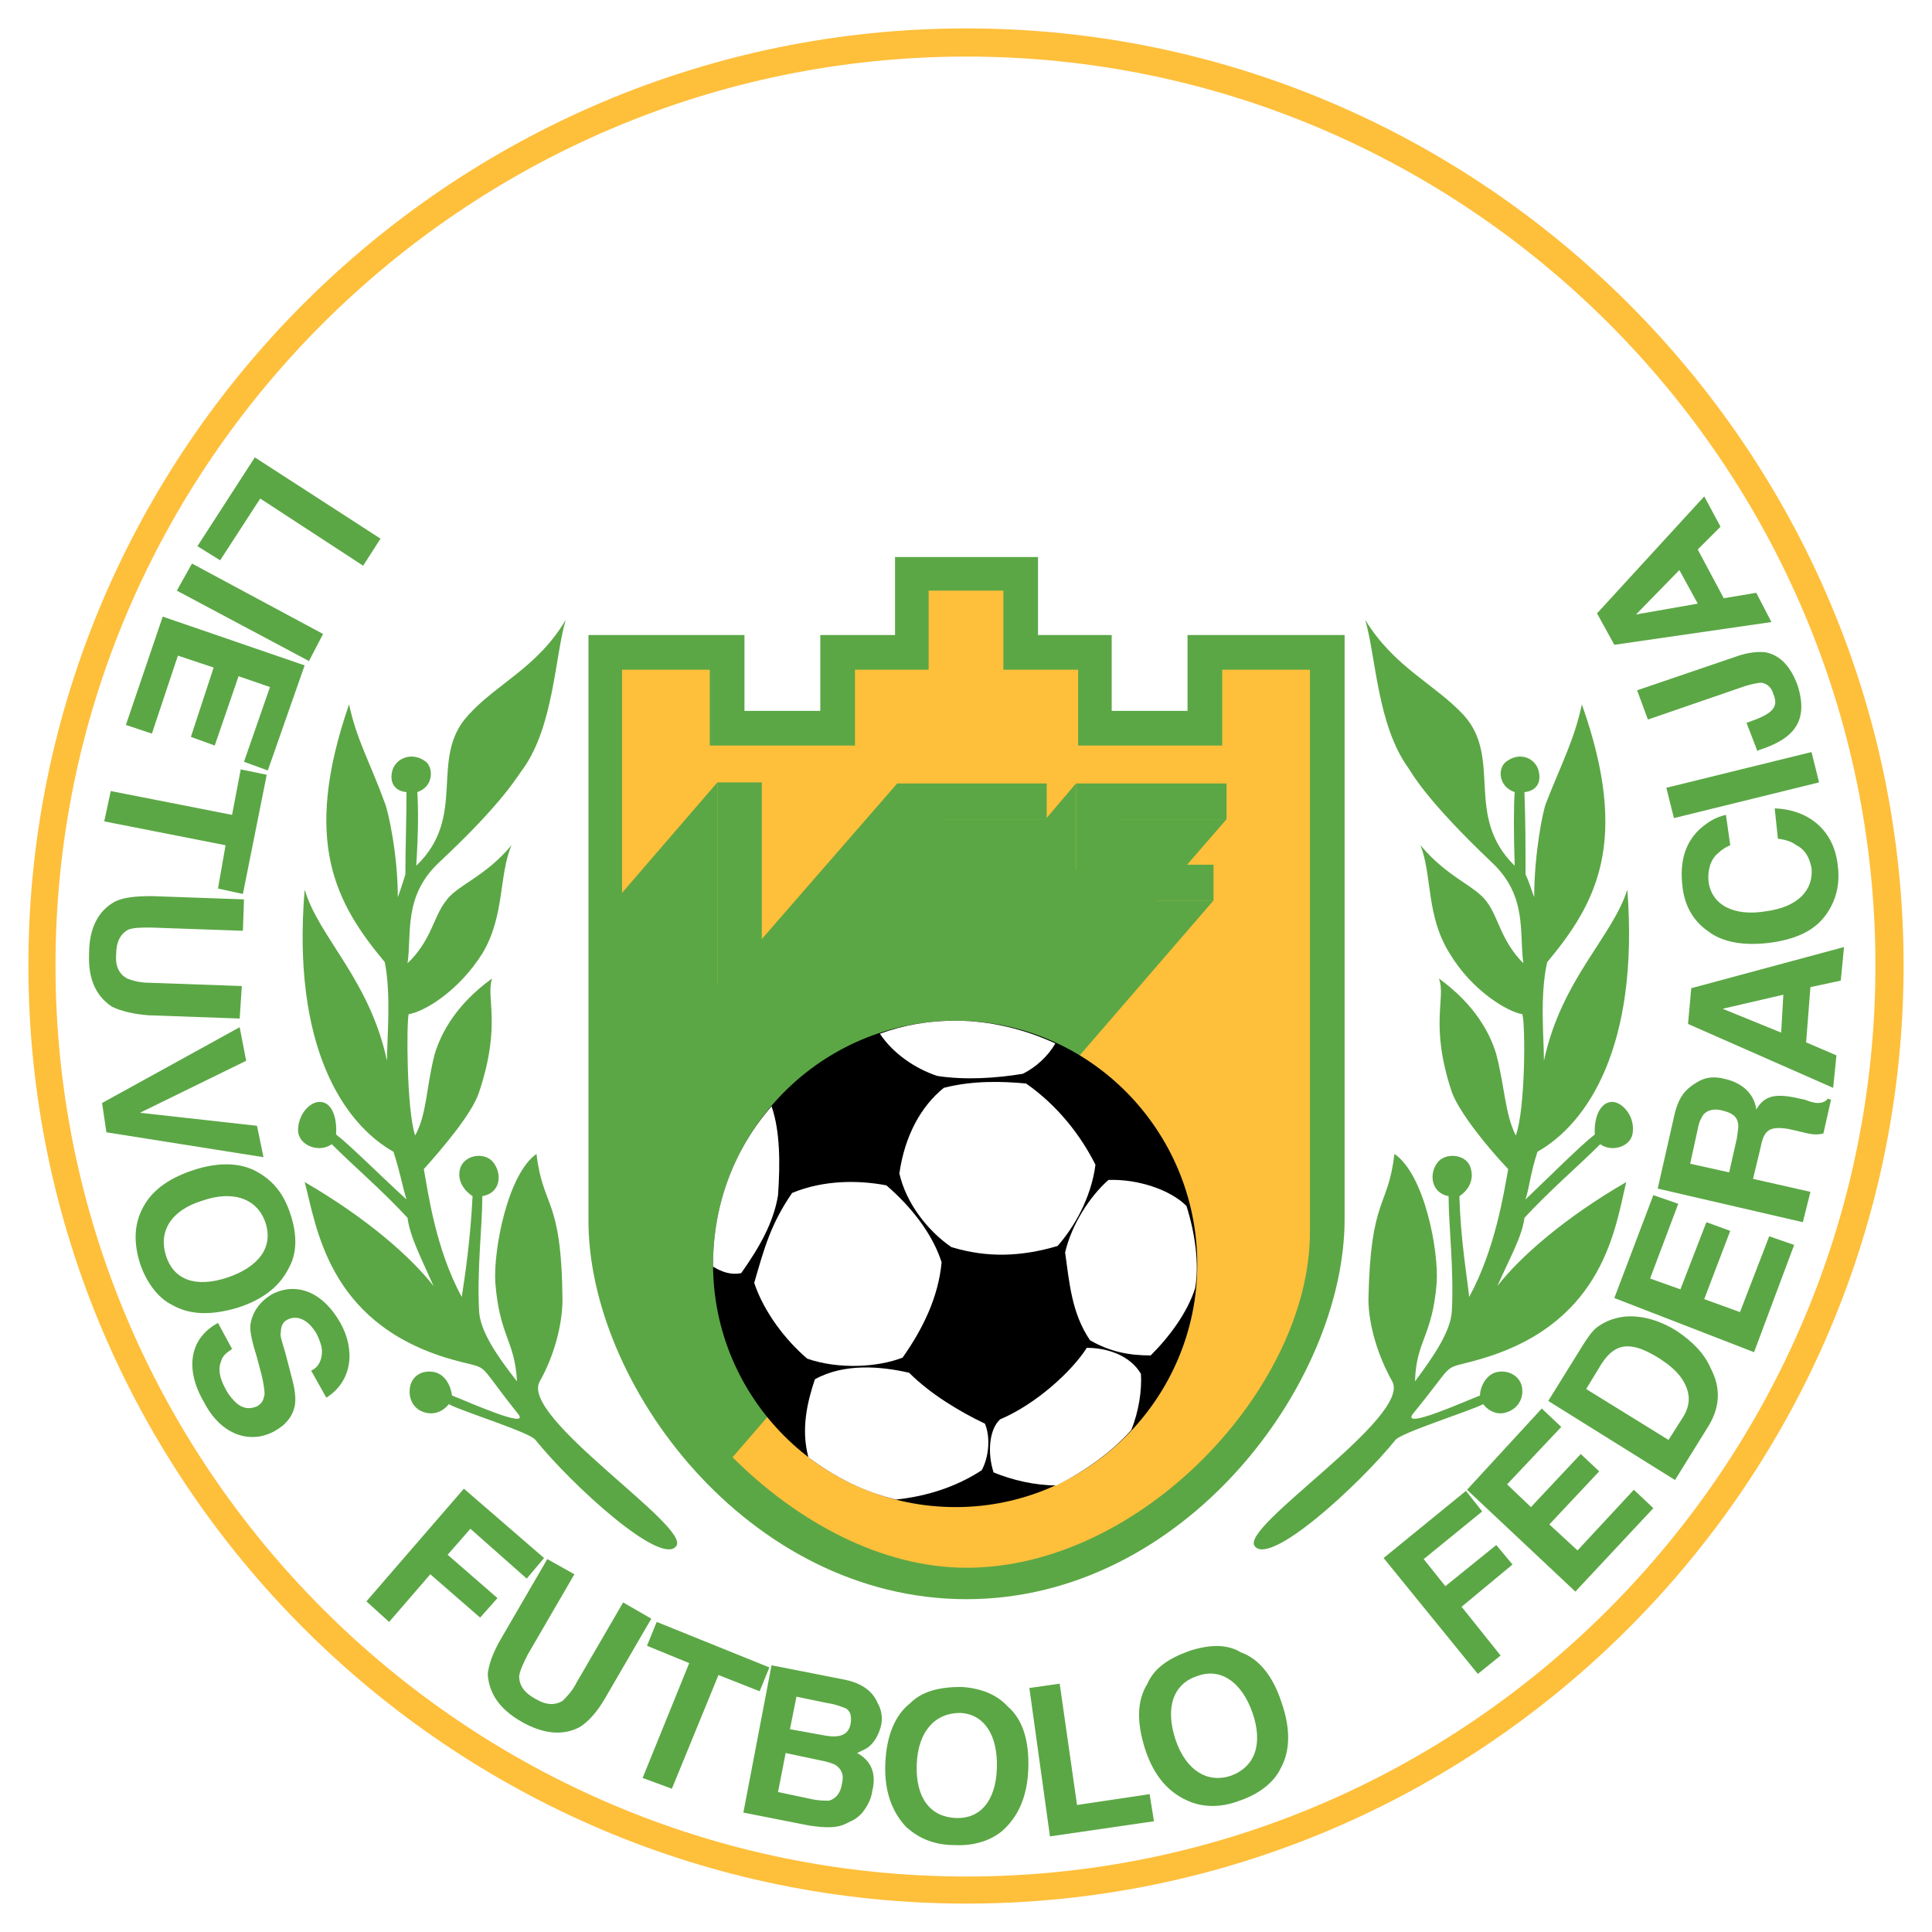 <?xml version="1.0" encoding="utf-8"?>
<!-- Generator: Adobe Illustrator 13.0.0, SVG Export Plug-In . SVG Version: 6.00 Build 14948)  -->
<!DOCTYPE svg PUBLIC "-//W3C//DTD SVG 1.0//EN" "http://www.w3.org/TR/2001/REC-SVG-20010904/DTD/svg10.dtd">
<svg version="1.0" id="Layer_1" xmlns="http://www.w3.org/2000/svg" xmlns:xlink="http://www.w3.org/1999/xlink" x="0px" y="0px"
	 width="192.756px" height="192.756px" viewBox="0 0 192.756 192.756" enable-background="new 0 0 192.756 192.756"
	 xml:space="preserve">
<g>
	<polygon fill-rule="evenodd" clip-rule="evenodd" fill="#FFFFFF" points="0,0 192.756,0 192.756,192.756 0,192.756 0,0 	"/>
	<path fill-rule="evenodd" clip-rule="evenodd" fill="#FEBF3B" d="M96.433,2.834c51.446,0,93.488,42.043,93.488,93.489
		c0,51.556-42.042,93.599-93.488,93.599c-51.555,0-93.598-42.043-93.598-93.599C2.834,44.877,44.877,2.834,96.433,2.834
		L96.433,2.834z"/>
	<path fill-rule="evenodd" clip-rule="evenodd" fill="#FFFFFF" d="M96.433,5.644c49.932,0,90.679,40.747,90.679,90.679
		c0,50.04-40.747,90.896-90.679,90.896c-50.042,0-90.896-40.855-90.896-90.896C5.537,46.391,46.391,5.644,96.433,5.644L96.433,5.644
		z"/>
	<path fill-rule="evenodd" clip-rule="evenodd" fill="#5BA745" d="M58.712,63.359h15.563v7.565h7.566v-7.565h7.457v-7.782h14.266
		v7.782h7.351v7.565h7.565v-7.565h15.672v58.256c0,16.428-15.996,37.936-37.72,37.936c-21.833,0-37.829-21.508-37.721-37.936V63.359
		L58.712,63.359z"/>
	<path fill-rule="evenodd" clip-rule="evenodd" fill="#FEBF3B" d="M70.817,66.818v7.565H85.3v-7.565h7.35v-7.89h7.457v7.89h7.457
		v7.565h14.375v-7.565h8.755v56.092c0,15.564-16.861,33.506-34.261,33.506c-8.539,0-16.969-4.646-23.346-11.023l47.987-55.554
		h-5.729l7.026-8.105h-10.592l-4.432,5.079v-8.646l-3.026,3.567H93.946l-4.432,5.079v-8.646l-17.4,19.994h-0.541V78.058
		l-9.511,11.024V66.818H70.817L70.817,66.818z"/>
	<path fill-rule="evenodd" clip-rule="evenodd" fill="#5BA745" d="M25.423,45.633l12.538,8.106l-1.729,2.702l-10.268-6.701
		l-3.999,6.161l-2.269-1.406L25.423,45.633L25.423,45.633z M30.827,65.953l-13.186-7.025l1.513-2.702l13.078,7.025L30.827,65.953
		L30.827,65.953z M26.72,76.869l-2.378-0.864l2.594-7.458l-3.134-1.081l-2.378,6.917l-2.378-0.865l2.27-6.917l-3.566-1.189
		l-2.594,7.782l-2.594-0.865l3.674-10.809l14.159,4.864L26.72,76.869L26.72,76.869z M26.612,77.301L24.234,89.19l-2.486-0.54
		l0.757-4.323L10.4,81.949l0.648-3.026L23.153,81.3l0.865-4.539L26.612,77.301L26.612,77.301z M15.156,89.406l9.186,0.324
		l-0.107,3.135l-9.187-0.324c-0.973,0-1.729,0-2.269,0.216c-0.757,0.433-1.189,1.189-1.189,2.486
		c-0.108,1.189,0.324,1.945,1.08,2.378c0.541,0.215,1.297,0.432,2.271,0.432l9.186,0.324l-0.215,3.242l-9.08-0.324
		c-1.513-0.107-2.81-0.434-3.674-0.865c-1.621-1.08-2.377-2.809-2.27-5.295c0-2.594,0.973-4.323,2.594-5.188
		C12.346,89.515,13.643,89.406,15.156,89.406L15.156,89.406z M13.967,111.021l11.673,1.299l0.648,3.133l-15.672-2.484l-0.432-2.92
		l13.727-7.564l0.647,3.35L13.967,111.021L13.967,111.021z M16.561,125.289c0.756,2.377,2.918,3.242,6.161,2.162
		c3.134-1.082,4.539-3.027,3.782-5.406c-0.757-2.377-3.134-3.35-6.269-2.268C16.993,120.75,15.804,122.91,16.561,125.289
		L16.561,125.289z M23.694,130.477c-2.594,0.758-4.756,0.758-6.593-0.324c-1.297-0.648-2.486-2.16-3.134-4.107
		c-0.648-2.053-0.541-3.781,0.108-5.186c0.865-1.947,2.594-3.244,5.188-4.109c2.594-0.863,4.863-0.756,6.484,0.217
		c1.514,0.865,2.594,2.162,3.243,4.215c0.649,1.945,0.649,3.783-0.107,5.188C28.017,128.207,26.396,129.613,23.694,130.477
		L23.694,130.477z M21.749,131.99l1.405,2.594c-0.648,0.432-0.973,0.756-1.081,1.189c-0.324,0.756-0.216,1.621,0.433,2.809
		c0.324,0.648,0.756,1.082,1.081,1.406c0.648,0.539,1.297,0.648,2.054,0.322c0.54-0.322,0.648-0.646,0.756-1.188
		c0-0.434-0.108-1.189-0.324-2.055l-0.433-1.621c-0.433-1.404-0.756-2.594-0.649-3.35c0.216-1.189,0.865-2.162,2.054-2.918
		c2.378-1.297,5.08-0.432,6.917,2.811c1.513,2.701,1.188,5.834-1.405,7.457l-1.513-2.701c0.756-0.326,1.08-1.082,1.08-1.947
		c0-0.43-0.216-1.08-0.54-1.729c-0.757-1.297-1.838-1.945-2.918-1.404c-0.433,0.217-0.649,0.646-0.649,1.297
		c-0.108,0.215,0.108,0.865,0.433,1.945l0.648,2.486c0.325,1.188,0.432,2.053,0.325,2.809c-0.216,1.082-0.865,1.947-2.054,2.594
		c-2.378,1.299-5.296,0.434-7.025-2.916C18.398,136.529,18.938,133.504,21.749,131.99L21.749,131.99z M36.556,159.768l9.727-11.242
		l7.998,6.918l-1.73,2.053l-5.619-4.971l-2.271,2.594l4.972,4.322l-1.729,1.947l-4.972-4.324l-4.108,4.756L36.556,159.768
		L36.556,159.768z M49.957,163.549l4.647-7.998l2.703,1.514l-4.647,7.998c-0.433,0.865-0.756,1.512-0.865,2.16
		c0,0.865,0.432,1.621,1.621,2.271c1.081,0.648,1.945,0.648,2.702,0.215c0.433-0.432,0.974-0.973,1.405-1.836l4.648-7.998
		l2.81,1.621l-4.647,7.998c-0.756,1.297-1.621,2.27-2.485,2.811c-1.622,0.863-3.567,0.756-5.837-0.541
		c-2.269-1.299-3.243-2.92-3.35-4.756C48.768,166.035,49.201,164.846,49.957,163.549L49.957,163.549z M65.521,161.82l11.241,4.539
		l-0.974,2.377l-4.106-1.621l-4.648,11.348l-2.918-1.08l4.648-11.455l-4.215-1.73L65.521,161.82L65.521,161.82z M82.597,169.926
		l-3.134-0.648l-0.648,3.244l3.566,0.646c1.297,0.217,2.27,0,2.486-1.189c0.108-0.756,0-1.188-0.433-1.514
		C83.895,170.25,83.354,170.035,82.597,169.926L82.597,169.926z M81.949,175.654l-3.566-0.756l-0.757,3.891l3.567,0.756
		c0.649,0.109,1.081,0.109,1.514,0.109c0.756-0.217,1.189-0.865,1.297-1.73c0.216-0.756,0-1.404-0.649-1.838
		C83.138,175.977,82.597,175.764,81.949,175.654L81.949,175.654z M84.111,167.549c1.729,0.324,2.918,1.08,3.458,2.377
		c0.325,0.539,0.541,1.404,0.325,2.27c-0.216,0.865-0.649,1.621-1.189,2.055c-0.216,0.215-0.757,0.432-1.189,0.648
		c1.404,0.756,1.945,2.053,1.513,3.781c-0.109,0.865-0.541,1.623-1.082,2.27c-0.432,0.434-0.756,0.648-1.296,0.865
		c-1.081,0.648-2.378,0.539-3.892,0.324l-6.592-1.297l2.809-14.697L84.111,167.549L84.111,167.549z M95.352,181.383
		c2.377,0.107,3.999-1.621,4.106-4.971c0.108-3.352-1.297-5.406-3.674-5.514c-2.486,0-4.215,1.838-4.323,5.188
		C91.352,179.438,92.865,181.275,95.352,181.383L95.352,181.383z M102.593,176.52c-0.108,2.701-0.974,4.646-2.486,6.051
		c-1.08,0.975-2.81,1.623-4.864,1.514c-2.162,0-3.674-0.756-4.863-1.836c-1.405-1.516-2.162-3.568-2.054-6.271
		c0.108-2.809,0.973-4.861,2.486-6.051c1.189-1.189,2.918-1.621,5.079-1.621c1.946,0.109,3.567,0.756,4.648,1.945
		C102.052,171.547,102.7,173.709,102.593,176.52L102.593,176.52z M104.755,183.219l-2.055-14.805l3.026-0.434l1.729,12.104
		l7.242-1.08l0.433,2.703L104.755,183.219L104.755,183.219z M122.804,177.168c2.378-0.865,3.242-3.135,2.16-6.27
		c-1.08-3.133-3.242-4.539-5.512-3.676c-2.378,0.758-3.242,3.135-2.16,6.377C118.372,176.734,120.534,177.924,122.804,177.168
		L122.804,177.168z M127.883,169.926c0.865,2.486,0.865,4.756-0.106,6.486c-0.649,1.404-2.163,2.592-4.107,3.242
		c-1.947,0.756-3.784,0.648-5.188,0c-1.945-0.865-3.351-2.486-4.215-5.082c-0.865-2.701-0.865-4.863,0.216-6.592
		c0.648-1.514,2.054-2.486,4.106-3.242c1.946-0.65,3.783-0.756,5.189,0.107C125.613,165.494,127.02,167.223,127.883,169.926
		L127.883,169.926z M147.446,167.008l-9.403-11.564l8.214-6.699l1.622,2.051l-5.836,4.756l2.16,2.703l5.08-4.107l1.621,1.943
		l-5.08,4.217l3.891,4.863L147.446,167.008L147.446,167.008z M153.822,140.527l1.946,1.84l-5.405,5.727l2.378,2.27l4.972-5.297
		l1.839,1.73l-4.973,5.297l2.811,2.592l5.619-6.051l1.946,1.836l-7.781,8.322l-10.81-10.158L153.822,140.527L153.822,140.527z
		 M159.767,136.096l-1.514,2.486l8.215,5.08l1.513-2.377c0.757-1.297,0.648-2.486-0.215-3.783c-0.541-0.756-1.189-1.297-2.163-1.945
		C163.009,133.934,161.279,133.719,159.767,136.096L159.767,136.096z M157.822,134.369c0.539-0.865,0.973-1.516,1.513-1.947
		c0.864-0.648,1.838-0.973,2.917-1.08c1.838-0.107,3.567,0.541,4.973,1.404c1.621,1.082,2.81,2.27,3.459,3.783
		c0.972,1.838,0.972,3.781-0.217,5.729l-3.351,5.404l-12.646-7.891L157.822,134.369L157.822,134.369z M164.955,119.236l2.486,0.865
		l-2.812,7.457l3.026,1.08l2.594-6.701l2.378,0.865l-2.594,6.811l3.567,1.295l2.917-7.564l2.486,0.863l-3.999,10.701l-13.941-5.404
		L164.955,119.236L164.955,119.236z M169.385,112.643l-0.756,3.461l3.892,0.863l0.757-3.35c0.106-0.758,0.215-1.297,0.106-1.621
		c-0.106-0.648-0.647-0.975-1.513-1.191c-0.756-0.213-1.513-0.107-1.943,0.434C169.711,111.562,169.493,111.996,169.385,112.643
		L169.385,112.643z M167.008,111.455c0.434-2.055,1.189-2.811,2.271-3.459c0.864-0.541,1.728-0.648,2.918-0.324
		c1.405,0.324,2.81,1.297,3.026,3.025c0.756-1.297,1.729-1.621,3.891-1.188l0.973,0.217c0.54,0.215,0.974,0.322,1.296,0.322
		c0.326,0,0.757-0.107,0.974-0.432l0.324,0.109l-0.757,3.35c-0.323,0.107-0.647,0.107-0.756,0.107c-0.433,0-0.865-0.107-1.298-0.215
		l-1.404-0.326c-1.946-0.322-2.486,0.109-2.81,1.84l-0.757,3.133l5.728,1.297l-0.757,3.025l-14.481-3.35L167.008,111.455
		L167.008,111.455z M171.871,100.646l5.838,2.379l0.215-3.783L171.871,100.646L171.871,100.646z M182.896,108.535l-14.482-6.375
		l0.324-3.566l15.239-4.107l-0.323,3.35l-3.027,0.648l-0.431,5.512l3.025,1.297L182.896,108.535L182.896,108.535z M176.627,94.054
		c-2.594,0.324-4.756,0-6.269-1.189c-1.404-0.973-2.27-2.486-2.486-4.324c-0.322-2.485,0.217-4.431,1.729-5.836
		c0.865-0.756,1.622-1.188,2.595-1.405l0.432,3.026c-0.757,0.324-1.188,0.756-1.513,1.08c-0.54,0.649-0.757,1.622-0.648,2.595
		c0.324,2.27,2.486,3.458,5.729,2.917c3.243-0.432,4.756-2.162,4.539-4.323c-0.217-1.08-0.648-1.836-1.513-2.269
		c-0.433-0.325-0.974-0.541-1.839-0.648l-0.322-3.027c3.241,0.109,5.835,2.054,6.269,5.512c0.324,2.162-0.217,3.891-1.298,5.296
		C180.843,92.973,179.005,93.729,176.627,94.054L176.627,94.054z M166.251,78.598l14.483-3.567l0.757,3.026l-14.483,3.566
		L166.251,78.598L166.251,78.598z M175.331,74.923l-1.082-2.81l0.325-0.108c2.161-0.756,2.918-1.405,2.378-2.702
		c-0.217-0.756-0.649-1.081-1.19-1.189c-0.322,0-0.863,0.108-1.621,0.325l-9.727,3.351l-1.08-2.918l9.835-3.352
		c1.188-0.432,2.271-0.54,3.026-0.432c1.514,0.324,2.486,1.513,3.135,3.242c1.188,3.675-0.433,5.404-3.784,6.485L175.331,74.923
		L175.331,74.923z M163.226,61.306l6.159-1.081l-1.835-3.35L163.226,61.306L163.226,61.306z M176.735,62.062l-15.671,2.27
		l-1.729-3.134l10.699-11.673l1.621,3.027l-2.271,2.27l2.595,4.863l3.243-0.541L176.735,62.062L176.735,62.062z"/>
	<path fill-rule="evenodd" clip-rule="evenodd" fill="#5BA745" d="M71.574,98.16V78.058h4.431v16.645h10.484v3.458H71.574
		L71.574,98.16z M89.515,98.16V78.166h14.915v3.567H93.946v4.539h9.187v3.566h-9.187v8.322H89.515L89.515,98.16z M107.348,98.16
		V78.166h15.023v3.567h-10.592v4.539h9.294v3.566h-9.294v8.322H107.348L107.348,98.16z"/>
	<path fill-rule="evenodd" clip-rule="evenodd" d="M95.352,101.836c13.294,0,24.101,10.916,24.101,24.316
		c0,13.295-10.807,24.211-24.101,24.211c-13.403,0-24.21-10.916-24.21-24.211C71.142,112.752,81.949,101.836,95.352,101.836
		L95.352,101.836z"/>
	<path fill-rule="evenodd" clip-rule="evenodd" fill="#FFFFFF" d="M89.731,117.074c0.541-3.783,2.161-6.701,4.432-8.539
		c2.917-0.756,5.944-0.648,8.213-0.432c3.242,2.27,5.514,5.297,6.918,8.105c-0.433,3.35-2.161,6.271-3.782,8.105
		c-3.676,1.082-7.026,1.191-10.593,0.109C92.541,122.803,90.379,119.994,89.731,117.074L89.731,117.074z"/>
	<path fill-rule="evenodd" clip-rule="evenodd" fill="#FFFFFF" d="M79.031,119.02c-2.161,3.135-2.81,5.621-3.783,8.973
		c0.973,2.916,3.134,5.727,5.295,7.564c3.135,1.082,7.025,0.863,9.512-0.109c2.053-2.918,3.567-6.051,3.891-9.512
		c-0.973-3.025-3.243-5.727-5.512-7.672C85.624,117.725,82.165,117.725,79.031,119.02L79.031,119.02z"/>
	<path fill-rule="evenodd" clip-rule="evenodd" fill="#FFFFFF" d="M119.237,128.531c-0.757,2.377-2.486,4.756-4.432,6.701
		c-2.054,0-3.999-0.324-6.053-1.514c-1.837-2.701-2.055-5.727-2.485-8.754c0.648-2.811,2.485-5.621,4.322-7.24
		c2.92-0.109,6.161,0.971,7.782,2.592C119.237,123.02,119.67,126.152,119.237,128.531L119.237,128.531z"/>
	<path fill-rule="evenodd" clip-rule="evenodd" fill="#FFFFFF" d="M87.785,103.133c1.298,1.945,3.459,3.459,5.729,4.215
		c2.81,0.432,5.944,0.217,8.538-0.217c1.298-0.648,2.486-1.729,3.242-3.025c-3.025-1.406-6.484-2.27-9.942-2.27
		C92.649,101.836,90.163,102.268,87.785,103.133L87.785,103.133z"/>
	<path fill-rule="evenodd" clip-rule="evenodd" fill="#FFFFFF" d="M71.142,126.369c0.865,0.541,1.837,0.865,2.81,0.648
		c1.836-2.594,3.242-5.08,3.674-7.781c0.216-3.133,0.216-6.377-0.648-8.863c-3.674,4.215-5.835,9.729-5.835,15.779
		C71.142,126.152,71.142,126.262,71.142,126.369L71.142,126.369z"/>
	<path fill-rule="evenodd" clip-rule="evenodd" fill="#FFFFFF" d="M89.407,149.607c3.134-0.324,6.052-1.299,8.539-2.92
		c0.756-1.404,0.864-3.35,0.323-4.646c-2.485-1.189-5.403-2.918-7.565-5.08c-2.809-0.648-6.484-0.971-9.402,0.65
		c-0.758,2.27-1.405,4.969-0.649,7.781C83.246,147.338,86.164,148.85,89.407,149.607L89.407,149.607z"/>
	<path fill-rule="evenodd" clip-rule="evenodd" fill="#FFFFFF" d="M105.403,148.201c-2.163,0-4.432-0.539-6.27-1.297
		c-0.648-1.945-0.433-4.324,0.649-5.295c3.566-1.514,7.133-4.756,8.646-7.135c2.054,0,4.323,0.758,5.403,2.594
		c0.108,1.621-0.216,3.783-0.972,5.621C110.807,144.959,108.212,146.797,105.403,148.201L105.403,148.201z"/>
	<path fill-rule="evenodd" clip-rule="evenodd" fill="#5BA745" d="M40.663,121.506c-2.486-2.703-5.404-5.188-7.566-7.35
		c-1.189,0.865-3.134,0.217-3.351-1.188c-0.107-1.73,1.189-3.135,2.27-3.027c1.189,0.107,1.622,1.729,1.513,3.242
		c1.405,1.08,4.647,4.324,7.025,6.484c-0.433-1.404-0.541-2.377-1.297-4.756c-4.972-2.809-10.16-10.482-8.862-26.155
		c1.405,4.756,6.485,8.971,8.214,17.077c0-2.27,0.432-6.484-0.216-9.835c-4.864-5.836-8.322-11.997-3.566-25.724
		c0.756,3.567,2.161,5.945,3.566,9.836c0.324,0.756,1.296,5.08,1.296,9.403c0.324-0.865,0.541-1.622,0.757-2.27
		c0-2.81,0.108-5.404,0.108-8.214c-1.189-0.108-1.73-0.973-1.405-2.162c0.324-1.189,1.945-1.945,3.351-0.864
		c0.756,0.647,0.756,2.485-0.865,3.025c0.108,1.621,0.108,3.999-0.108,7.35c5.188-4.972,1.189-10.7,5.188-15.023
		c2.81-3.134,6.917-4.755,9.727-9.511c-1.081,3.674-1.189,10.483-4.215,14.806c-0.54,0.649-1.837,3.243-8.43,9.403
		c-3.567,3.351-2.703,7.025-3.135,10.051c2.377-2.269,2.594-4.647,3.783-6.161c1.081-1.621,3.891-2.377,6.593-5.62
		c-1.296,3.026-0.648,7.025-2.917,10.808c-2.378,3.782-5.837,5.836-7.35,6.053c-0.216,0.863-0.216,9.51,0.648,12.104
		c1.188-2.16,1.081-4.756,1.946-8.105c0.648-2.16,2.162-4.971,5.728-7.564c-0.648,1.945,0.973,4.539-1.297,11.348
		c-0.648,2.053-3.566,5.514-5.512,7.674c0.433,2.377,1.189,7.998,3.783,12.754c0.324-2.055,0.865-5.73,1.081-10.053
		c-0.973-0.648-1.621-1.729-1.188-2.918c0.54-1.297,2.594-1.514,3.35-0.322c0.756,1.078,0.648,2.916-1.188,3.24
		c0,2.92-0.542,7.242-0.325,11.457c0.109,2.053,1.837,4.539,3.783,7.023c-0.216-4.105-1.729-4.43-2.162-9.832
		c-0.216-3.135,1.189-10.811,4.107-12.863c0.648,5.512,2.486,4.215,2.594,14.484c0,2.594-0.864,5.727-2.269,8.211
		c-2.054,3.568,15.131,14.484,13.617,16.432c-1.512,2.051-10.375-6.055-14.05-10.594c-0.54-0.756-7.241-2.811-8.646-3.566
		c-0.216,0.324-1.189,1.297-2.594,0.756c-0.865-0.324-1.405-1.188-1.297-2.27c0.109-1.188,1.081-1.836,2.162-1.729
		c1.405,0.107,1.946,1.514,2.054,2.377c1.405,0.541,7.89,3.459,6.593,1.838c-4.755-5.943-2.27-4.107-7.242-5.621
		c-11.78-3.674-12.861-13.076-14.05-17.51c6.161,3.568,10.592,7.459,12.861,10.377C42.067,125.613,40.878,123.344,40.663,121.506
		L40.663,121.506z"/>
	<path fill-rule="evenodd" clip-rule="evenodd" fill="#5BA745" d="M152.093,121.506c2.486-2.703,5.403-5.188,7.565-7.35
		c1.189,0.865,3.135,0.217,3.243-1.188c0.215-1.73-1.189-3.135-2.162-3.027c-1.188,0.107-1.729,1.729-1.622,3.242
		c-1.404,1.08-4.646,4.324-6.916,6.484c0.433-1.404,0.433-2.377,1.189-4.756c4.971-2.809,10.16-10.482,8.97-26.155
		c-1.513,4.756-6.592,8.971-8.321,17.077c0-2.27-0.434-6.484,0.323-9.835c4.864-5.836,8.323-11.997,3.46-25.724
		c-0.757,3.567-2.054,5.945-3.567,9.836c-0.323,0.756-1.188,5.08-1.188,9.403c-0.325-0.865-0.541-1.622-0.865-2.27
		c0-2.81,0-5.404-0.108-8.214c1.189-0.108,1.729-0.973,1.404-2.162c-0.322-1.189-1.835-1.945-3.241-0.864
		c-0.864,0.647-0.758,2.485,0.863,3.025c-0.106,1.621-0.106,3.999,0,7.35c-5.077-4.972-1.187-10.7-5.077-15.023
		c-2.919-3.134-6.918-4.755-9.837-9.511c1.082,3.674,1.188,10.483,4.324,14.806c0.432,0.649,1.836,3.243,8.321,9.403
		c3.567,3.351,2.703,7.025,3.134,10.051c-2.27-2.269-2.486-4.647-3.674-6.161c-1.19-1.621-3.891-2.377-6.594-5.62
		c1.19,3.026,0.541,7.025,2.919,10.808c2.27,3.782,5.836,5.836,7.241,6.053c0.324,0.863,0.324,9.51-0.648,12.104
		c-1.081-2.16-1.081-4.756-1.945-8.105c-0.648-2.16-2.163-4.971-5.728-7.564c0.756,1.945-0.974,4.539,1.296,11.348
		c0.756,2.053,3.567,5.514,5.62,7.674c-0.431,2.377-1.296,7.998-3.891,12.754c-0.217-2.055-0.865-5.73-0.974-10.053
		c0.974-0.648,1.513-1.729,1.082-2.918c-0.433-1.297-2.595-1.514-3.351-0.322c-0.757,1.078-0.54,2.916,1.188,3.24
		c0,2.92,0.541,7.242,0.324,11.457c-0.108,2.053-1.837,4.539-3.674,7.023c0.108-4.105,1.729-4.43,2.161-9.832
		c0.217-3.135-1.189-10.811-4.215-12.863c-0.649,5.512-2.378,4.215-2.594,14.484c0,2.594,0.973,5.727,2.378,8.211
		c1.944,3.568-15.239,14.484-13.727,16.432c1.513,2.051,10.375-6.055,14.049-10.594c0.649-0.756,7.242-2.811,8.755-3.566
		c0.217,0.324,1.19,1.297,2.486,0.756c0.864-0.324,1.513-1.188,1.405-2.27c-0.108-1.188-1.188-1.836-2.271-1.729
		c-1.296,0.107-1.943,1.514-1.943,2.377c-1.406,0.541-7.892,3.459-6.702,1.838c4.863-5.943,2.378-4.107,7.241-5.621
		c11.889-3.674,12.971-13.076,14.05-17.51c-6.16,3.568-10.59,7.459-12.86,10.377C150.58,125.613,151.877,123.344,152.093,121.506
		L152.093,121.506z"/>
</g>
</svg>
